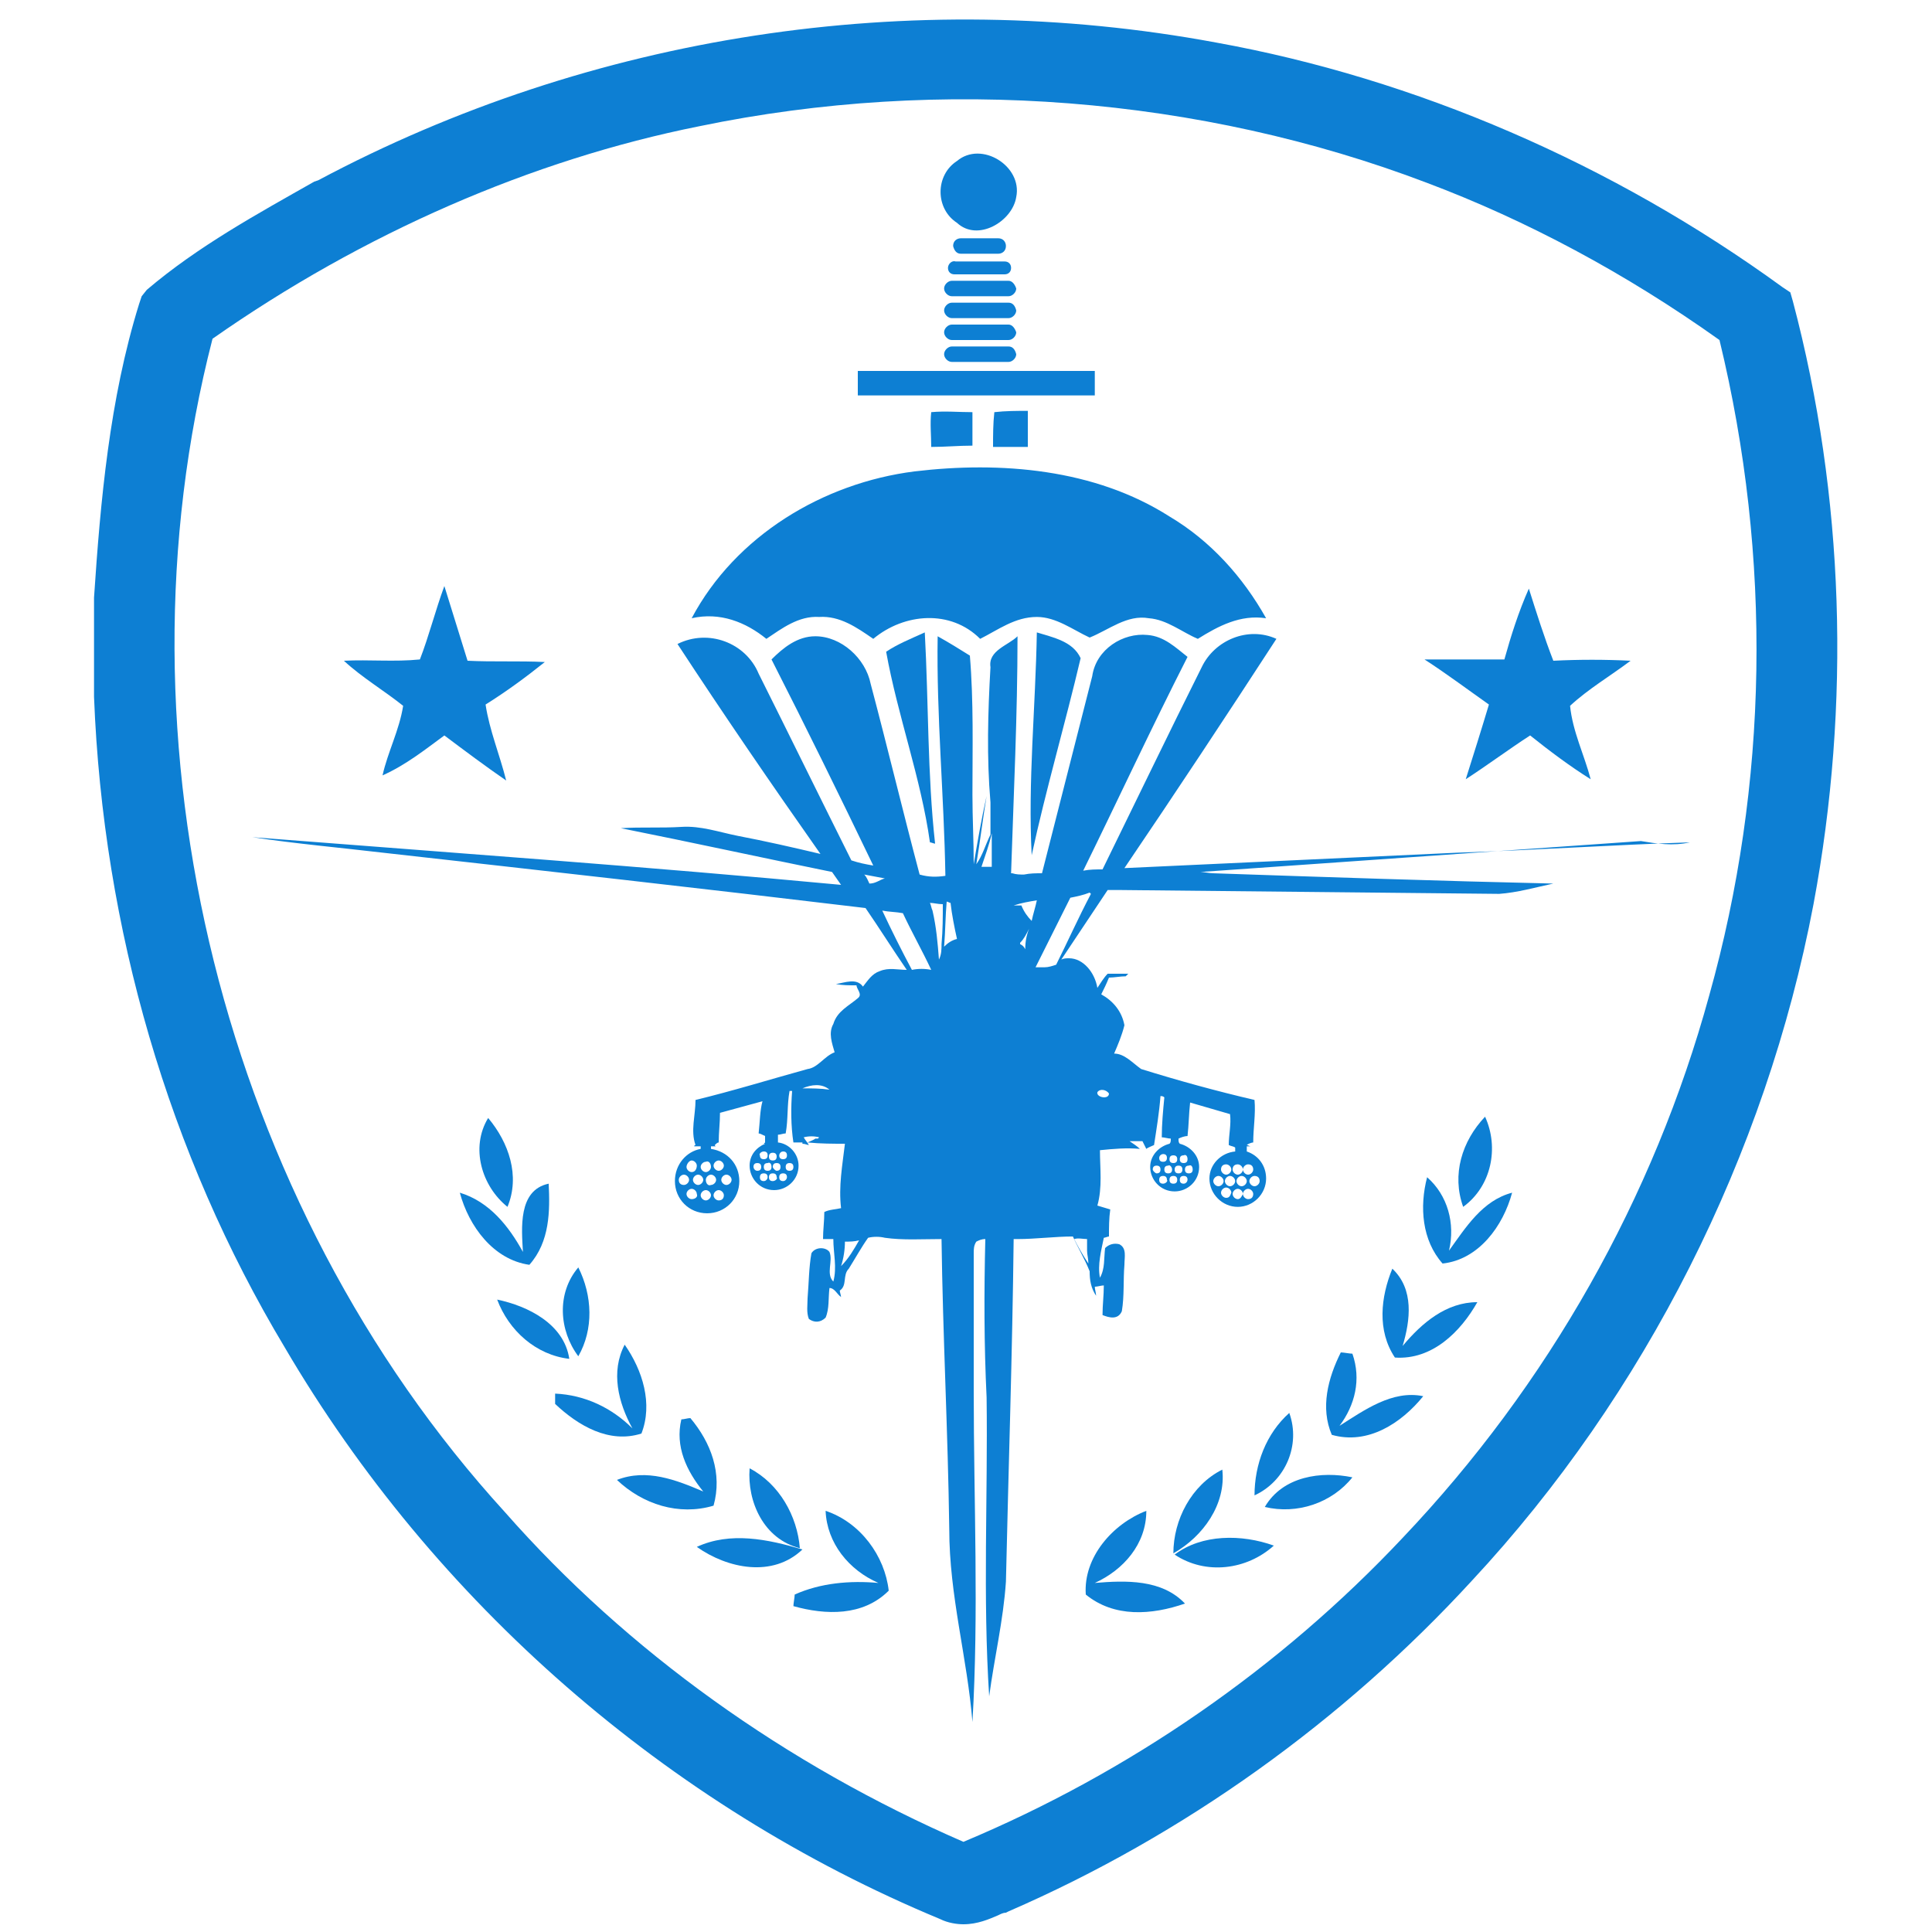 <?xml version="1.0" encoding="utf-8"?>
<!-- Generator: Adobe Illustrator 24.2.1, SVG Export Plug-In . SVG Version: 6.00 Build 0)  -->
<svg version="1.1" id="Capa_1" xmlns="http://www.w3.org/2000/svg" xmlns:xlink="http://www.w3.org/1999/xlink" x="0px" y="0px"
	 viewBox="0 0 150 150" style="enable-background:new 0 0 150 150;" xml:space="preserve">
<style type="text/css">
	.st0{fill:#0D7FD3;}
</style>
<g>
	<path class="st0" d="M139.2,23.4l-0.2-0.7l-0.6-0.4c-13.2-9.6-28.5-16.2-44-19C70.7-1.1,45.9,2.7,24.7,14l-0.3,0.1
		c-4.4,2.5-9,5-13,8.4L11,23l-0.2,0.6c-2.3,7.4-3,15.3-3.5,22.8v0.1v7.6c0.7,18,5.8,35.5,14.8,50.5C33.7,124.4,51.8,140.2,73,149
		c0.6,0.3,1.3,0.4,1.8,0.4c1.1,0,2-0.4,2.7-0.7c0.2-0.1,0.4-0.2,0.6-0.2l0.2-0.1c13.6-5.9,26-14.8,36-25.7
		c13.4-14.4,22.8-33,26.5-52.5C143.7,54.7,143.2,38.5,139.2,23.4z M132.7,77.3L132.7,77.3c-4.3,15.7-12.5,30.2-23.8,42.1
		c-9.5,10.1-21.2,18.2-34.1,23.6c-13.8-6-26.1-14.8-35.6-25.6c-21.9-24-30.8-59.7-22.7-91.1c11.7-8.2,24.8-13.9,37.8-16.5
		c18.8-3.9,38.9-2.3,56.5,4.4c7.7,2.9,15.4,7,22.7,12.2C137.6,43.3,137.3,60.9,132.7,77.3z"/>
	<path class="st0" d="M91.2,120.7c2.4,1.6,5.6,1.2,7.7-0.7C96.4,119.1,93.3,119.1,91.2,120.7z"/>
	<path class="st0" d="M54.1,120.1c2.4,1.7,5.9,2.4,8.2,0.2C59.6,119.5,56.7,118.9,54.1,120.1z"/>
	<path class="st0" d="M85,122.9c2.2-1,4-3,4-5.6c-2.6,1-4.9,3.6-4.7,6.5c2.2,1.8,5.1,1.6,7.7,0.7C90.2,122.6,87.4,122.7,85,122.9z"
		/>
	<path class="st0" d="M64.1,117.3c0.1,2.5,1.8,4.6,4.1,5.6c-2.2-0.2-4.5,0-6.5,0.9c0,0.2-0.1,0.7-0.1,0.9c2.5,0.7,5.4,0.8,7.4-1.2
		C68.7,120.8,66.8,118.2,64.1,117.3z"/>
	<path class="st0" d="M98.2,117c2.5,0.6,5.2-0.3,6.8-2.3C102.6,114.2,99.6,114.6,98.2,117z"/>
	<path class="st0" d="M94.9,114.1c-2.4,1.2-3.8,3.9-3.8,6.5C93.4,119.3,95.2,116.8,94.9,114.1z"/>
	<path class="st0" d="M58.2,114c-0.2,2.6,1.1,5.5,3.9,6.2C61.9,117.7,60.5,115.2,58.2,114z"/>
	<path class="st0" d="M100.1,109.7c-1.8,1.6-2.7,4-2.7,6.4C99.8,115,101,112.2,100.1,109.7z"/>
	<path class="st0" d="M53.6,110.1c-0.2,0-0.5,0.1-0.7,0.1c-0.5,2.1,0.4,4,1.7,5.6c-2.1-0.9-4.4-1.8-6.7-0.9c2,1.9,4.8,2.8,7.5,2
		C56.1,114.4,55.2,112,53.6,110.1z"/>
	<path class="st0" d="M104,110.7c1.2-1.6,1.7-3.6,1-5.6c-0.2,0-0.7-0.1-0.9-0.1c-1,2-1.6,4.3-0.7,6.4c2.8,0.8,5.4-0.9,7.1-3
		C108.1,107.9,105.9,109.5,104,110.7z"/>
	<path class="st0" d="M48.5,104.4c-1.1,2.1-0.5,4.5,0.6,6.5c-1.6-1.6-3.7-2.6-6-2.7c0,0.2,0,0.6,0,0.8c1.8,1.7,4.2,3.1,6.7,2.3
		C50.7,109,49.9,106.4,48.5,104.4z"/>
	<path class="st0" d="M38.6,100.9c0.9,2.4,3,4.3,5.6,4.6C43.8,102.8,41,101.4,38.6,100.9z"/>
	<path class="st0" d="M108.9,104.5c0.6-2,0.9-4.4-0.8-6c-0.9,2.2-1.2,4.8,0.2,6.9c2.9,0.2,5.1-2,6.4-4.3
		C112.3,101.1,110.4,102.7,108.9,104.5z"/>
	<path class="st0" d="M44.9,98.4c-1.7,2-1.5,4.9,0,6.9C46.1,103.2,46,100.6,44.9,98.4z"/>
	<path class="st0" d="M42.6,91.9c-2.4,0.5-2.1,3.5-2,5.3c-1.1-2-2.6-3.9-4.9-4.6c0.7,2.6,2.6,5.2,5.4,5.6
		C42.7,96.4,42.7,94,42.6,91.9z"/>
	<path class="st0" d="M112.5,97.1c0.5-2.1-0.1-4.3-1.7-5.7c-0.6,2.3-0.4,4.9,1.2,6.7c2.8-0.3,4.7-2.9,5.4-5.5
		C115.1,93.2,113.8,95.3,112.5,97.1z"/>
	<path class="st0" d="M115.3,86.7c-1.8,1.9-2.6,4.5-1.7,7C115.8,92.1,116.4,89.1,115.3,86.7z"/>
	<path class="st0" d="M39.4,93.7c1-2.4,0.1-5-1.5-6.9C36.5,89.1,37.4,92.1,39.4,93.7z"/>
	<path class="st0" d="M113.8,60.5c1.7-1.1,3.3-2.3,5-3.4c1.5,1.2,3.1,2.4,4.7,3.4c-0.5-1.9-1.4-3.7-1.6-5.7c1.4-1.3,3.1-2.3,4.7-3.5
		c-2-0.1-4-0.1-6,0c-0.7-1.8-1.3-3.7-1.9-5.6c-0.8,1.8-1.4,3.7-1.9,5.5c-2.1,0-4.1,0-6.2,0c1.7,1.1,3.3,2.3,5,3.5
		C115,56.7,114.4,58.6,113.8,60.5z"/>
	<path class="st0" d="M29.7,60.2c1.8-0.8,3.3-2,4.8-3.1c1.6,1.2,3.2,2.4,4.8,3.5c-0.5-2-1.3-3.9-1.6-5.9c1.6-1,3.1-2.1,4.6-3.3
		c-2-0.1-4,0-6-0.1c-0.6-1.9-1.2-3.9-1.8-5.8c-0.7,1.9-1.2,3.9-1.9,5.7c-2,0.2-3.9,0-5.9,0.1c1.4,1.3,3.1,2.3,4.6,3.5
		C31,56.7,30.1,58.4,29.7,60.2z"/>
	<path class="st0" d="M80.1,66.4c1.1-5.1,2.6-10.2,3.8-15.3c-0.6-1.3-2.1-1.6-3.4-2C80.4,54.9,79.8,60.7,80.1,66.4z"/>
	<path class="st0" d="M68.8,50.6c0.9,5,2.7,9.8,3.4,14.8c0.1,0,0.3,0.1,0.4,0.1c-0.6-5.4-0.5-10.9-0.8-16.4
		C70.7,49.6,69.7,50,68.8,50.6z"/>
	<path class="st0" d="M59.5,49.6c1.2-0.8,2.5-1.8,4.1-1.7c1.6-0.1,2.9,0.8,4.2,1.7c2.4-2,6-2.3,8.3,0c1.4-0.7,2.7-1.7,4.4-1.7
		c1.5,0,2.8,1,4.1,1.6c1.5-0.6,2.9-1.8,4.6-1.5c1.4,0.1,2.6,1.1,3.8,1.6c1.6-1,3.3-1.9,5.3-1.6c-1.8-3.2-4.3-6-7.5-7.9
		C85,36.4,77.7,35.8,71,36.6c-7.1,0.9-13.9,5-17.3,11.4C55.9,47.5,57.9,48.3,59.5,49.6z"/>
	<path class="st0" d="M77.1,34.7c0.9,0,1.8,0,2.7,0c0-0.9,0-1.9,0-2.8c-0.9,0-1.7,0-2.6,0.1C77.1,32.9,77.1,33.8,77.1,34.7z"/>
	<path class="st0" d="M72.3,34.7c1.1,0,2.1-0.1,3.2-0.1c0-0.9,0-1.8,0-2.6c-1.1,0-2.1-0.1-3.2,0C72.2,32.9,72.3,33.8,72.3,34.7z"/>
	<path class="st0" d="M85,30.7c0-0.6,0-1.3,0-1.9c-6.1,0-12.2,0-18.4,0c0,0.6,0,1.3,0,1.9C72.8,30.7,78.9,30.7,85,30.7z"/>
	<path class="st0" d="M74.3,17.3c1.6,1.5,4.3-0.1,4.6-2c0.5-2.4-2.7-4.4-4.6-2.8C72.6,13.6,72.6,16.2,74.3,17.3z"/>
	<path class="st0" d="M72.9,74.7C73,74.7,73,74.7,72.9,74.7c0,0.2,0.1,0.4,0.1,0.5h-0.1C73,75,73,74.8,72.9,74.7z"/>
	<path class="st0" d="M74.6,19.7h2.9c0.3,0,0.6-0.2,0.6-0.6c0-0.3-0.2-0.6-0.6-0.6h-2.9c-0.3,0-0.6,0.2-0.6,0.6
		C74.1,19.5,74.3,19.7,74.6,19.7z"/>
	<path class="st0" d="M73.6,20.8c0,0.3,0.2,0.5,0.5,0.5H78c0.3,0,0.5-0.2,0.5-0.5s-0.2-0.5-0.5-0.5h-3.8
		C73.9,20.2,73.6,20.5,73.6,20.8z"/>
	<path class="st0" d="M78.3,21.8h-4.4c-0.3,0-0.6,0.3-0.6,0.6c0,0.3,0.3,0.6,0.6,0.6h4.4c0.3,0,0.6-0.3,0.6-0.6
		C78.8,22.1,78.6,21.8,78.3,21.8z"/>
	<path class="st0" d="M78.3,23.5h-4.4c-0.3,0-0.6,0.3-0.6,0.6c0,0.3,0.3,0.6,0.6,0.6h4.4c0.3,0,0.6-0.3,0.6-0.6
		C78.8,23.7,78.6,23.5,78.3,23.5z"/>
	<path class="st0" d="M78.3,25.2h-4.4c-0.3,0-0.6,0.3-0.6,0.6c0,0.3,0.3,0.6,0.6,0.6h4.4c0.3,0,0.6-0.3,0.6-0.6
		C78.8,25.5,78.6,25.2,78.3,25.2z"/>
	<path class="st0" d="M78.3,26.9h-4.4c-0.3,0-0.6,0.3-0.6,0.6c0,0.3,0.3,0.6,0.6,0.6h4.4c0.3,0,0.6-0.3,0.6-0.6
		C78.8,27.1,78.6,26.9,78.3,26.9z"/>
	<path class="st0" d="M131.2,65.4c-6,0.2-12,0.6-18,0.8c-8.6,0.4-17.3,0.8-25.9,1.2c4-5.9,7.9-11.8,11.8-17.8
		c-2.2-1-4.8,0.1-5.8,2.2c-2.6,5.2-5.1,10.4-7.7,15.7c-0.5,0-1,0-1.5,0.1c2.7-5.5,5.3-11.1,8.1-16.6c-0.9-0.7-1.8-1.6-3.1-1.7
		c-1.9-0.2-4,1.1-4.3,3.2c-1.3,5.1-2.6,10.2-3.9,15.3c-0.5,0-0.9,0-1.4,0.1c-0.3,0-0.6,0-0.9-0.1c0,0,0,0-0.1,0
		c0.2-6.1,0.5-12.3,0.5-18.4c-0.7,0.7-2.3,1.1-2.1,2.4c-0.2,3.5-0.3,7,0,10.5c0,0.8,0,1.7,0,2.5c-0.4,0.8-0.6,1.6-1.1,2.3
		c0.3-1.8,0.5-3.5,0.8-5.3c-0.4,1.8-0.7,3.5-1,5.3c0-1.8-0.1-3.6-0.1-5.4c0-3.6,0.1-7.2-0.2-10.8c-0.8-0.5-1.6-1-2.5-1.5
		c-0.1,6.2,0.5,12.4,0.6,18.6c-0.7,0.1-1.3,0.1-2-0.1c-1.3-4.9-2.5-9.9-3.8-14.8c-0.4-2-2.3-3.7-4.3-3.7c-1.4,0-2.5,0.9-3.4,1.8
		c2.7,5.3,5.3,10.6,7.9,16c-0.6-0.1-1.1-0.2-1.7-0.4c-2.4-4.8-4.8-9.7-7.2-14.5c-1-2.4-3.9-3.5-6.3-2.3c3.6,5.5,7.3,10.9,11.1,16.3
		c-2.1-0.5-4.3-1-6.4-1.4c-1.5-0.3-2.9-0.8-4.4-0.7c-1.6,0.1-3.1,0-4.7,0.1c5.5,1.1,11,2.3,16.4,3.4c0.2,0.3,0.5,0.7,0.7,1
		C50.4,67.3,35,66.2,19.6,65c3.3,0.5,6.7,0.8,10.1,1.2c12.5,1.4,25,2.8,37.5,4.3c1.1,1.6,2.1,3.2,3.2,4.8c-0.7,0-1.4-0.2-2.1,0.1
		c-0.6,0.2-0.9,0.7-1.3,1.2c-0.5-0.7-1.4-0.3-2.1-0.2c0.5,0.1,1,0.1,1.6,0.1c0,0.3,0.5,0.7,0.1,1c-0.7,0.6-1.6,1-1.9,2
		c-0.4,0.7-0.1,1.5,0.1,2.2C64,82,63.5,82.9,62.7,83c-2.9,0.8-5.8,1.7-8.7,2.4c0,1.2-0.4,2.4,0,3.5c0,0-0.1,0-0.1,0.1l0,0
		c0.2,0,0.3,0,0.5,0v0.2c-1.1,0.2-2,1.2-2,2.5c0,1.4,1.1,2.5,2.5,2.5s2.5-1.1,2.5-2.5c0-1.3-0.9-2.3-2.2-2.5V89c0.1,0,0.2,0,0.4,0
		c0,0-0.1,0-0.1-0.1c0.1-0.1,0.2-0.2,0.3-0.2c0-0.8,0.1-1.5,0.1-2.3c1.1-0.3,2.2-0.6,3.3-0.9C59,86.2,59,87.1,58.9,88
		c0.1,0,0.3,0.1,0.5,0.2v0.5l-0.1,0.1h0.1l0,0c-0.7,0.3-1.2,0.9-1.2,1.7c0,1,0.8,1.9,1.9,1.9c1,0,1.9-0.8,1.9-1.9
		c0-0.9-0.7-1.7-1.6-1.8v-0.6c0.2,0,0.4-0.1,0.6-0.1c0.2-1.1,0.1-2.2,0.3-3.3h0.2c-0.1,1.3-0.1,2.7,0.1,4c0.1,0,0.1,0,0.2,0h0.5v0.1
		c0.2,0,0.4,0.1,0.5,0.1c-0.1-0.2-0.3-0.4-0.4-0.6c0.4-0.1,0.8-0.1,1.2,0l-0.1,0.1h-0.2c-0.1,0.1-0.4,0.2-0.6,0.3
		c1,0.1,2,0.1,2.9,0.1c-0.2,1.7-0.5,3.3-0.3,5c-0.4,0.1-0.9,0.1-1.3,0.3c0,0.7-0.1,1.4-0.1,2.1c0.3,0,0.5,0,0.8,0
		c0,1.1,0.3,2.2,0,3.3c-0.6-0.6,0-1.6-0.3-2.3c-0.3-0.4-1.1-0.4-1.4,0.1c-0.2,1.1-0.2,2.3-0.3,3.5c0,0.5-0.1,1.1,0.1,1.6
		c0.4,0.3,0.9,0.3,1.3-0.1c0.3-0.7,0.2-1.5,0.3-2.3c0.4,0,0.6,0.5,0.9,0.7c0-0.1-0.1-0.4-0.1-0.5c0.6-0.4,0.2-1.2,0.7-1.7
		c0.5-0.8,1-1.7,1.5-2.4c0.4-0.1,0.9-0.1,1.3,0c1.4,0.2,2.9,0.1,4.4,0.1c0.1,7.5,0.5,15,0.6,22.5c0,5.2,1.4,10,1.8,15
		c0.5-8.5,0.1-17.1,0.1-25.7c0-3.6,0-7.1,0-10.7c0-0.3,0-0.6,0.2-0.9c0.2-0.1,0.4-0.2,0.7-0.2c-0.1,4.1-0.1,8.2,0.1,12.3
		c0.1,7.7-0.3,15.5,0.2,23.2c0.4-3,1.1-5.9,1.3-8.9c0.2-8.9,0.5-17.7,0.6-26.6c0.1,0,0.2,0,0.3,0c1.4,0,2.9-0.2,4.3-0.2
		c0.4,0.9,0.9,1.7,1.3,2.7c0,0.7,0.1,1.3,0.5,1.9c0-0.2-0.1-0.5-0.1-0.7c0.2,0,0.5-0.1,0.7-0.1c0,0.8-0.1,1.5-0.1,2.3
		c0.5,0.2,1.2,0.4,1.5-0.3c0.2-1.2,0.1-2.4,0.2-3.6c0-0.6,0.2-1.3-0.4-1.6c-0.4-0.1-0.8,0-1.1,0.3c-0.1,0.8,0,1.6-0.4,2.3
		c-0.2-1,0.1-2.1,0.3-3.1c0.1,0,0.3-0.1,0.4-0.1c0-0.7,0-1.4,0.1-2.1c-0.3-0.1-0.7-0.2-1-0.3c0.4-1.4,0.2-2.9,0.2-4.3
		c1-0.1,2.1-0.2,3.1-0.1c-0.2-0.2-0.5-0.4-0.8-0.6c0.3,0,0.7,0,1,0c0.1,0.2,0.2,0.4,0.3,0.6c0.1-0.1,0.4-0.2,0.6-0.3
		c0.2-1.3,0.4-2.5,0.5-3.8c0.1,0,0.2,0,0.3,0.1c-0.1,1-0.2,2.1-0.2,3.1c0.2,0,0.5,0.1,0.7,0.1c0,0.2,0,0.3-0.1,0.4
		c-0.8,0.2-1.5,0.9-1.5,1.8c0,1,0.8,1.9,1.9,1.9c1,0,1.9-0.8,1.9-1.9c0-0.9-0.7-1.6-1.5-1.8c-0.1-0.1-0.1-0.2-0.1-0.4
		c0.2-0.1,0.5-0.2,0.7-0.2c0.1-0.9,0.1-1.7,0.2-2.6c1,0.3,2.1,0.6,3.1,0.9c0.1,0.8-0.1,1.6-0.1,2.4c0.2,0.1,0.4,0.1,0.5,0.2l0,0
		c-0.1,0-0.2,0-0.2,0c0.1,0,0.2,0,0.2,0v0.3c-1.1,0.1-2,1-2,2.1c0,1.2,1,2.2,2.2,2.2s2.2-1,2.2-2.2c0-1-0.6-1.8-1.5-2.1V89
		c0.1,0,0.2,0,0.3,0c-0.1,0-0.2-0.1-0.3-0.1c0.1-0.1,0.4-0.2,0.5-0.2c0-1.1,0.2-2.2,0.1-3.3c-3-0.7-5.9-1.5-8.8-2.4
		c-0.7-0.5-1.3-1.2-2.1-1.2c0.3-0.7,0.6-1.4,0.8-2.2c-0.2-1.1-0.9-1.9-1.8-2.4c0.2-0.4,0.4-0.8,0.6-1.3c0.4,0,0.9-0.1,1.3-0.1
		c0,0,0.1-0.1,0.2-0.2c-0.5,0-1.1,0-1.6,0c-0.3,0.3-0.6,0.8-0.8,1.1c-0.2-1.2-1.1-2.3-2.2-2.3c-0.2,0-0.4,0-0.6,0.1
		c1.2-1.8,2.4-3.6,3.6-5.4c0.3,0,0.6,0,0.9,0c9.8,0.1,19.6,0.2,29.5,0.3c1.4-0.1,2.8-0.5,4.2-0.8c-8.8-0.2-17.6-0.5-26.4-0.8
		c-0.3,0-0.7-0.1-1-0.1c11.4-0.8,22.8-1.6,34.2-2.4C128.6,65.5,129.9,65.7,131.2,65.4z M53.7,90.1c0.2,0,0.4,0.2,0.4,0.4
		S54,91,53.7,91c-0.2,0-0.4-0.2-0.4-0.4S53.5,90.1,53.7,90.1z M54.6,91.6c0,0.2-0.2,0.4-0.4,0.4s-0.4-0.2-0.4-0.4s0.2-0.4,0.4-0.4
		C54.4,91.2,54.6,91.4,54.6,91.6z M52.7,91.6c0-0.2,0.2-0.4,0.4-0.4s0.4,0.2,0.4,0.4S53.3,92,53.1,92S52.7,91.9,52.7,91.6z
		 M53.7,93.1c-0.2,0-0.4-0.2-0.4-0.4c0-0.2,0.2-0.4,0.4-0.4s0.4,0.2,0.4,0.4C54.2,92.9,54,93.1,53.7,93.1z M54.8,93.2
		c-0.2,0-0.4-0.2-0.4-0.4s0.2-0.4,0.4-0.4s0.4,0.2,0.4,0.4S55,93.2,54.8,93.2z M54.8,91.6c0-0.2,0.2-0.4,0.4-0.4s0.4,0.2,0.4,0.4
		S55.4,92,55.2,92C55,92.1,54.8,91.9,54.8,91.6z M55.8,93.2c-0.2,0-0.4-0.2-0.4-0.4s0.2-0.4,0.4-0.4s0.4,0.2,0.4,0.4
		S56.1,93.2,55.8,93.2z M56.8,91.6c0,0.2-0.2,0.4-0.4,0.4S56,91.8,56,91.6s0.2-0.4,0.4-0.4S56.8,91.4,56.8,91.6z M55.8,90.1
		c0.2,0,0.4,0.2,0.4,0.4c0,0.2-0.2,0.4-0.4,0.4s-0.4-0.2-0.4-0.4C55.4,90.3,55.6,90.1,55.8,90.1z M55.2,90.6c0,0.2-0.2,0.4-0.4,0.4
		s-0.4-0.2-0.4-0.4c0-0.2,0.2-0.4,0.4-0.4C55,90.1,55.2,90.3,55.2,90.6z M59.3,89.4c0.2,0,0.3,0.1,0.3,0.3c0,0.2-0.1,0.3-0.3,0.3
		S59,89.9,59,89.7C58.9,89.6,59.1,89.4,59.3,89.4z M59.9,90.6c0,0.2-0.1,0.3-0.3,0.3s-0.3-0.1-0.3-0.3c0-0.2,0.1-0.3,0.3-0.3
		C59.8,90.2,59.9,90.4,59.9,90.6z M58.5,90.6c0-0.2,0.1-0.3,0.3-0.3s0.3,0.1,0.3,0.3c0,0.2-0.1,0.3-0.3,0.3S58.5,90.7,58.5,90.6z
		 M59.3,91.7c-0.2,0-0.3-0.1-0.3-0.3c0-0.2,0.1-0.3,0.3-0.3s0.3,0.1,0.3,0.3C59.6,91.5,59.5,91.7,59.3,91.7z M60,91.7
		c-0.2,0-0.3-0.1-0.3-0.3c0-0.2,0.1-0.3,0.3-0.3s0.3,0.1,0.3,0.3C60.4,91.5,60.2,91.7,60,91.7z M60,90.6c0-0.2,0.1-0.3,0.3-0.3
		s0.3,0.1,0.3,0.3c0,0.2-0.1,0.3-0.3,0.3C60.2,90.9,60,90.7,60,90.6z M60.8,91.7c-0.2,0-0.3-0.1-0.3-0.3c0-0.2,0.1-0.3,0.3-0.3
		s0.3,0.1,0.3,0.3C61.1,91.5,61,91.7,60.8,91.7z M61.6,90.6c0,0.2-0.1,0.3-0.3,0.3S61,90.8,61,90.6c0-0.2,0.1-0.3,0.3-0.3
		S61.6,90.4,61.6,90.6z M60.8,89.4c0.2,0,0.3,0.1,0.3,0.3c0,0.2-0.1,0.3-0.3,0.3s-0.3-0.1-0.3-0.3C60.5,89.6,60.6,89.4,60.8,89.4z
		 M60,90.1c-0.2,0-0.3-0.1-0.3-0.3s0.1-0.3,0.3-0.3s0.3,0.1,0.3,0.3S60.2,90.1,60,90.1z M62.3,84.5c0.7-0.3,1.5-0.4,2.1,0.1
		C63.7,84.5,63,84.5,62.3,84.5z M65.3,98.3c0.2-0.6,0.3-1.3,0.3-1.9c0.4,0,0.7,0,1.1-0.1C66.3,97,65.9,97.7,65.3,98.3z M67.5,68.6
		c-0.1-0.2-0.2-0.5-0.4-0.7c0.5,0.1,1.1,0.2,1.6,0.3C68.3,68.3,68,68.6,67.5,68.6L67.5,68.6z M70.8,75.3
		C70.8,75.3,70.7,75.3,70.8,75.3c-0.8-1.5-1.6-3.1-2.3-4.6c0.5,0.1,1.1,0.1,1.6,0.2c0.7,1.5,1.5,2.9,2.2,4.4
		C71.8,75.2,71.3,75.2,70.8,75.3z M73.1,73.3c0,0.4,0,0.8-0.2,1.2c-0.1-1.3-0.2-2.5-0.5-3.8c-0.1-0.2-0.1-0.4-0.2-0.6
		c0.3,0,0.6,0.1,1,0.1C73.2,71.2,73.2,72.2,73.1,73.3z M73.3,73.5c0.1-1.2,0.1-2.4,0.2-3.5c0.1,0,0.2,0.1,0.3,0.1
		c0.1,0.9,0.3,1.9,0.5,2.8C73.9,73,73.6,73.2,73.3,73.5z M77,67.3c-0.3,0-0.5,0-0.8,0c0.3-0.9,0.6-1.7,0.8-2.6
		C77,65.6,77,66.4,77,67.3z M96.1,90.4c0.2,0,0.4,0.2,0.4,0.4c0,0.2-0.2,0.4-0.4,0.4c-0.2,0-0.4-0.2-0.4-0.4S95.8,90.4,96.1,90.4z
		 M96.8,91.7c0,0.2-0.2,0.4-0.4,0.4c-0.2,0-0.4-0.2-0.4-0.4c0-0.2,0.2-0.4,0.4-0.4C96.6,91.3,96.8,91.5,96.8,91.7z M95.9,91.7
		c0,0.2-0.2,0.4-0.4,0.4c-0.2,0-0.4-0.2-0.4-0.4c0-0.2,0.2-0.4,0.4-0.4C95.7,91.3,95.9,91.5,95.9,91.7z M95.2,90.4
		c0.2,0,0.4,0.2,0.4,0.4c0,0.2-0.2,0.4-0.4,0.4s-0.4-0.2-0.4-0.4C94.8,90.6,94.9,90.4,95.2,90.4z M94.2,91.7c0-0.2,0.2-0.4,0.4-0.4
		c0.2,0,0.4,0.2,0.4,0.4c0,0.2-0.2,0.4-0.4,0.4C94.4,92.1,94.2,91.9,94.2,91.7z M95.2,93c-0.2,0-0.4-0.2-0.4-0.4
		c0-0.2,0.2-0.4,0.4-0.4s0.4,0.2,0.4,0.4C95.5,92.9,95.4,93,95.2,93z M96.1,93.1c-0.2,0-0.4-0.2-0.4-0.4c0-0.2,0.2-0.4,0.4-0.4
		c0.2,0,0.4,0.2,0.4,0.4C96.4,92.9,96.3,93.1,96.1,93.1z M96.9,93.1c-0.2,0-0.4-0.2-0.4-0.4c0-0.2,0.2-0.4,0.4-0.4
		c0.2,0,0.4,0.2,0.4,0.4S97.2,93.1,96.9,93.1z M97.8,91.7c0,0.2-0.2,0.4-0.4,0.4c-0.2,0-0.4-0.2-0.4-0.4c0-0.2,0.2-0.4,0.4-0.4
		C97.7,91.3,97.8,91.5,97.8,91.7z M97.3,90.8c0,0.2-0.2,0.4-0.4,0.4c-0.2,0-0.4-0.2-0.4-0.4s0.2-0.4,0.4-0.4
		C97.2,90.4,97.3,90.6,97.3,90.8z M91.1,90.3c-0.2,0-0.3-0.1-0.3-0.3c0-0.2,0.1-0.3,0.3-0.3c0.2,0,0.3,0.1,0.3,0.3
		C91.4,90.2,91.3,90.3,91.1,90.3z M91.8,90.8c0,0.2-0.1,0.3-0.3,0.3s-0.3-0.1-0.3-0.3c0-0.2,0.1-0.3,0.3-0.3S91.8,90.6,91.8,90.8z
		 M91,90.8c0,0.2-0.1,0.3-0.3,0.3c-0.2,0-0.3-0.1-0.3-0.3c0-0.2,0.1-0.3,0.3-0.3C90.8,90.4,91,90.6,91,90.8z M90.3,89.6
		c0.2,0,0.3,0.1,0.3,0.3s-0.1,0.3-0.3,0.3c-0.2,0-0.3-0.1-0.3-0.3S90.2,89.6,90.3,89.6z M89.5,90.8c0-0.2,0.1-0.3,0.3-0.3
		c0.2,0,0.3,0.1,0.3,0.3c0,0.2-0.1,0.3-0.3,0.3C89.7,91.1,89.5,90.9,89.5,90.8z M90.3,91.9c-0.2,0-0.3-0.1-0.3-0.3
		c0-0.2,0.1-0.3,0.3-0.3c0.2,0,0.3,0.1,0.3,0.3C90.7,91.7,90.5,91.9,90.3,91.9z M91.1,91.9c-0.2,0-0.3-0.1-0.3-0.3
		c0-0.2,0.1-0.3,0.3-0.3c0.2,0,0.3,0.1,0.3,0.3S91.3,91.9,91.1,91.9z M91.9,91.9c-0.2,0-0.3-0.1-0.3-0.3c0-0.2,0.1-0.3,0.3-0.3
		c0.2,0,0.3,0.1,0.3,0.3C92.2,91.7,92.1,91.9,91.9,91.9z M92.6,90.8c0,0.2-0.1,0.3-0.3,0.3c-0.2,0-0.3-0.1-0.3-0.3
		c0-0.2,0.1-0.3,0.3-0.3C92.5,90.4,92.6,90.6,92.6,90.8z M92.2,90c0,0.2-0.1,0.3-0.3,0.3c-0.2,0-0.3-0.1-0.3-0.3
		c0-0.2,0.1-0.3,0.3-0.3C92.1,89.6,92.2,89.8,92.2,90z M86.1,84.9c0,0.5-1,0.3-0.9-0.1C85.4,84.5,85.9,84.6,86.1,84.9z M84.4,96.2
		c0,0.3,0,0.6,0,0.9s0.1,0.6,0.1,1c-0.4-0.6-0.8-1.3-1.1-1.9C83.7,96.1,84.1,96.2,84.4,96.2z M79.6,73.7c-0.1-0.2-0.2-0.3-0.4-0.4
		v-0.1c0.3-0.3,0.5-0.7,0.7-1.1C79.7,72.6,79.6,73.1,79.6,73.7z M79.3,70.3c-0.2,0-0.4,0-0.6,0c0.6-0.2,1.2-0.3,1.8-0.4
		c-0.1,0.5-0.3,1.1-0.4,1.6C79.8,71.2,79.5,70.8,79.3,70.3z M82,74.9c-0.3,0.1-0.6,0.2-0.9,0.2c-0.2,0-0.4,0-0.7,0
		c0.9-1.8,1.8-3.6,2.7-5.4c0.5-0.1,1-0.2,1.5-0.4l0.1,0.1C83.7,71.3,82.9,73.1,82,74.9z"/>
</g>
</svg>
